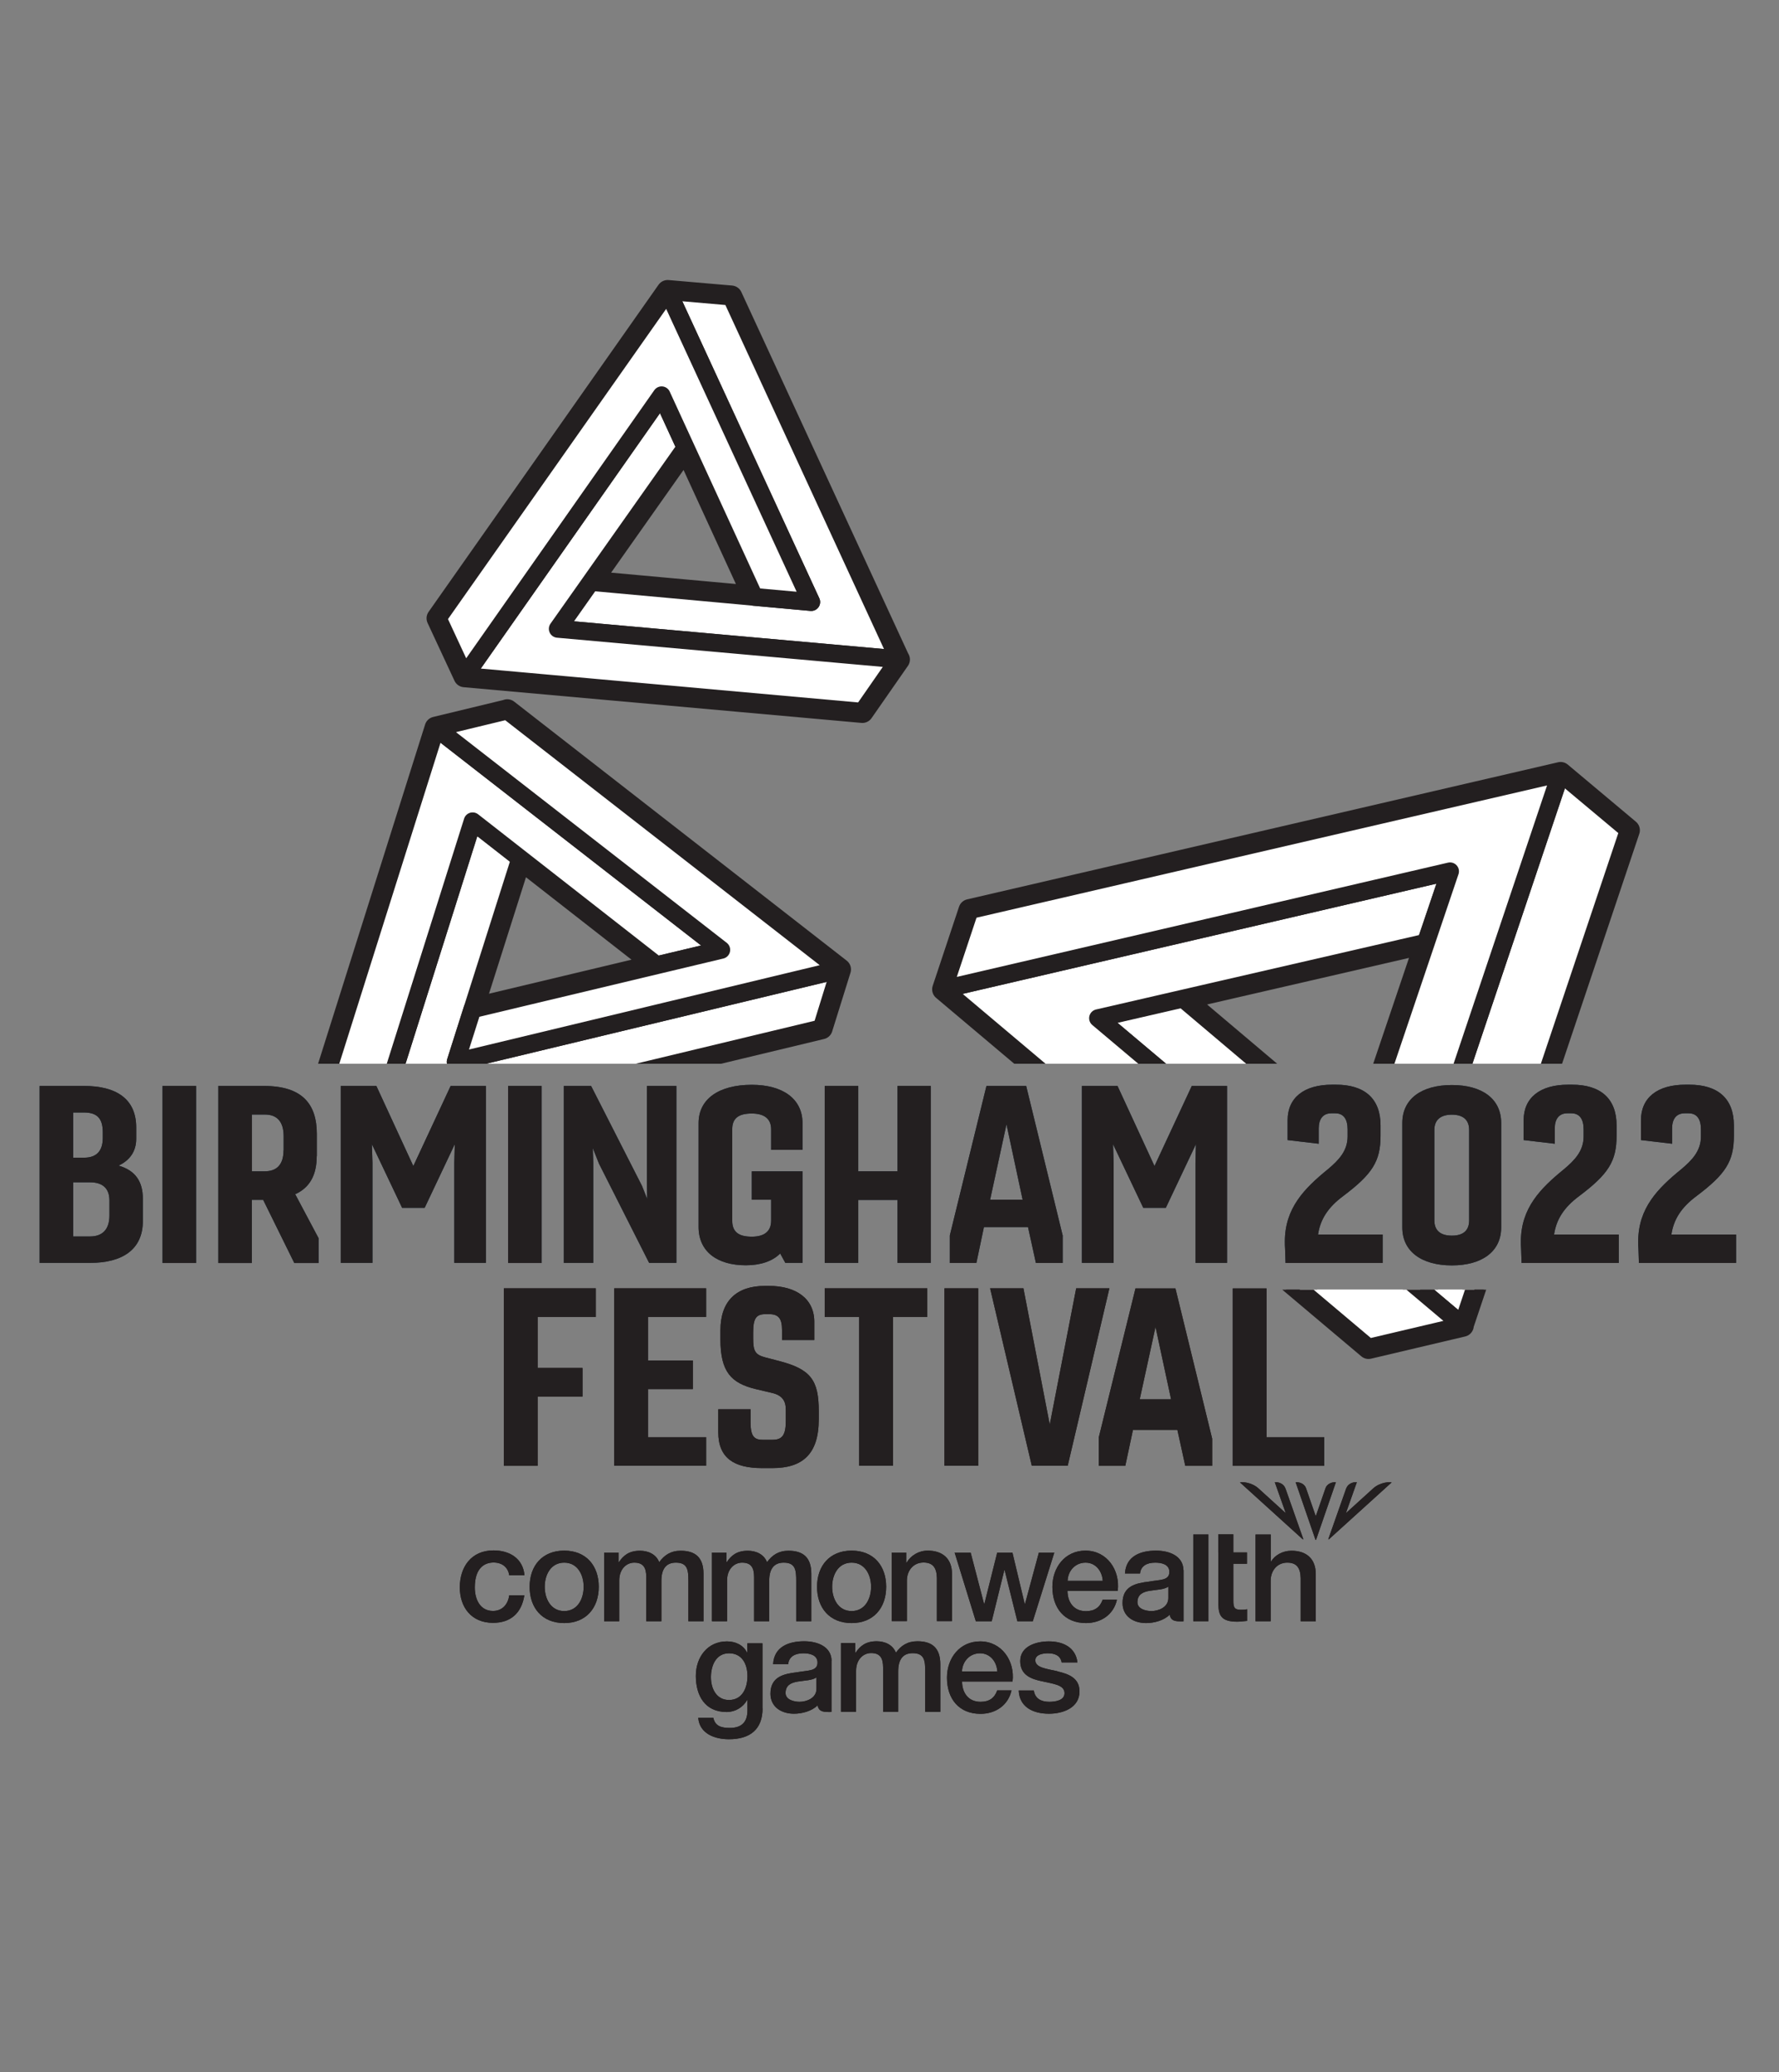 <svg viewBox="0 0 155.42 181.05" xmlns:xlink="http://www.w3.org/1999/xlink" xmlns="http://www.w3.org/2000/svg" id="Layer_1">
  <rect x="0" y="0" width="155.42" height="181.05" fill="#808080" stroke="none"/>
  <defs>
    <style>
      .cls-1 {
        clip-path: url(#clippath);
      }

      .cls-2 {
        fill: none;
      }

      .cls-2, .cls-3, .cls-4 {
        stroke-width: 0px;
      }

      .cls-5 {
        clip-path: url(#clippath-1);
      }

      .cls-6 {
        clip-path: url(#clippath-2);
      }

      .cls-7 {
        stroke-width: 1.95px;
      }

      .cls-7, .cls-8 {
        fill: #fff;
        stroke: #231f20;
        stroke-linejoin: round;
      }

      .cls-3 {
        fill: #1c2e3c;
      }

      .cls-4 {
        fill: #231f20;
      }

      .cls-8 {
        stroke-width: 1.56px;
      }
    </style>
    <clipPath id="clippath">
      <polygon points="108.51 112.68 108.51 115.61 108.51 116.9 108.51 122.53 144.43 122.53 144.43 116.9 144.43 115.61 144.43 112.68 108.51 112.68" class="cls-2"></polygon>
    </clipPath>
    <clipPath id="clippath-1">
      <polygon points="80.58 63.8 80.58 72.47 80.58 76.28 80.58 92.94 149.42 92.94 149.42 76.28 149.42 72.47 149.42 63.8 80.58 63.8" class="cls-2"></polygon>
    </clipPath>
    <clipPath id="clippath-2">
      <polygon points="21.72 61.01 21.72 70.51 21.72 74.68 21.72 92.94 74.6 92.94 74.6 74.68 74.6 70.51 45.22 60.46 21.72 61.01" class="cls-2"></polygon>
    </clipPath>
  </defs>
  <g>
    <path d="m48.73,54.94l29.77,2.66-14.62-31.68-5.55-.48,12.53,27.17-12.53-27.17-20.09,28.58,2.35,5.05,34.75,3.12,3.18-4.57-29.8-2.67h0Zm17.16-2.79l-14.27-1.3,8.28-11.74-2.1-4.56,8.08,17.6Z" class="cls-7"></path>
    <polygon points="63.89 25.91 58.34 25.43 70.87 52.6 51.58 50.84 48.7 54.94 78.5 57.6 63.89 25.91" class="cls-8"></polygon>
    <polygon points="75.35 62.19 78.53 57.61 48.73 54.94 59.9 39.11 57.8 34.54 40.59 59.07 75.35 62.19" class="cls-8"></polygon>
    <polygon points="38.24 54.01 40.59 59.07 57.8 34.54 65.89 52.15 70.87 52.6 58.34 25.43 38.24 54.01" class="cls-8"></polygon>
  </g>
  <g>
    <path d="m44.02,128.06v-15.5s8.03,0,8.03,0v2.5s-5.08,0-5.08,0v4.46s3.92,0,3.92,0v2.5s-3.92,0-3.92,0v6.05s-2.95,0-2.95,0Z" class="cls-4"></path>
    <path d="m61.69,128.06h-8.03s0-15.5,0-15.5h8.03s0,2.5,0,2.5h-5.08s0,3.81,0,3.81h3.92s0,2.5,0,2.5h-3.92s0,4.2,0,4.2h5.08s0,2.5,0,2.5Z" class="cls-4"></path>
    <path d="m71.53,124.01c0,3.06-1.44,4.26-4.05,4.26h-.9c-2.45,0-3.83-.88-3.83-3.14v-2s2.82,0,2.82,0v1.12c0,1.33.37,1.55,1.12,1.55h.71c.75,0,1.25-.17,1.25-1.61v-1.03c0-.75-.3-1.25-1.21-1.46l-1.44-.34c-2.13-.52-3.06-1.51-3.06-4.33v-.8c0-2.56,1.4-3.88,3.9-3.88h.32c2.43,0,3.98,1.14,3.98,3.14v1.59s-2.82,0-2.82,0v-.88c0-1.01-.32-1.38-1.12-1.38h-.32c-.8,0-1.08.34-1.08,1.59v.5c0,1.16.17,1.46,1.1,1.7l1.23.32c2.69.71,3.4,1.66,3.4,4.35v.73Z" class="cls-4"></path>
    <path d="m75.06,128.06v-13s-3.01,0-3.01,0v-2.5s8.96,0,8.96,0v2.5s-2.99,0-2.99,0v13s-2.95,0-2.95,0Z" class="cls-4"></path>
    <path d="m96.92,112.56l-3.64,15.5h-3.14s-3.64-15.5-3.64-15.5h2.91s2.3,11.91,2.3,11.91l2.31-11.91h2.91Z" class="cls-4"></path>
    <path d="m115.69,128.07h-7.99s0-15.5,0-15.5h2.95s0,13,0,13h5.04s0,2.5,0,2.5Z" class="cls-4"></path>
    <path d="m102.69,112.57h-3.49s-3.21,13.03-3.21,13.03v2.47h2.32s.67-3.14.67-3.14h3.88s.69,3.14.69,3.14h2.35s0-2.37,0-2.37l-3.21-13.13Zm-3.12,9.69l1.38-6.33,1.36,6.33h-2.73Z" class="cls-4"></path>
    <g>
      <path d="m82.51,128.06v-15.5s2.95,0,2.95,0v15.5s-2.95,0-2.95,0Z" class="cls-4"></path>
      <g>
        <g>
          <path d="m6.39,103.3v4.73h1.48c1.05,0,1.69-.58,1.69-1.83v-1.31c0-1.1-.64-1.59-1.69-1.59h-1.48Zm0-6.1v3.95h.94c1.16,0,1.65-.64,1.65-1.74v-.47c0-1.2-.47-1.74-1.65-1.74h-.94Zm-2.93,13.15v-15.47h3.88c2.78,0,4.56,1.1,4.56,3.63v.99c0,1.12-.58,1.89-1.54,2.34,1.48.43,2.12,1.4,2.12,2.9v1.95c0,2.49-1.8,3.65-4.6,3.65H3.45Z" class="cls-3"></path>
          <rect height="15.47" width="2.93" y="94.88" x="14.2" class="cls-3"></rect>
          <path d="m24.77,100.51c0,1.25-.6,1.83-1.65,1.83h-1.11v-4.96h1.14c1.03,0,1.63.6,1.63,1.89v1.25Zm2.91.49v-1.91c0-2.64-1.28-4.21-4.63-4.21h-3.98v15.47h2.93v-5.52h.99l2.72,5.52h2.12v-2.17l-2.04-3.84c1.33-.6,1.88-1.76,1.88-3.33" class="cls-3"></path>
          <polygon points="35.13 105.53 32.49 99.97 32.54 101.6 32.54 110.34 29.77 110.34 29.77 94.88 32.88 94.88 36.11 101.88 39.37 94.88 42.45 94.88 42.45 110.34 39.69 110.34 39.69 101.6 39.73 99.97 37.1 105.53 35.13 105.53" class="cls-3"></polygon>
          <rect height="15.47" width="2.93" y="94.88" x="44.39" class="cls-3"></rect>
          <polygon points="49.26 110.34 49.26 94.88 51.64 94.88 56.09 103.62 56.54 104.76 56.52 103.53 56.52 94.88 59.09 94.88 59.09 110.34 56.71 110.34 52.33 101.67 51.79 100.31 51.83 101.62 51.83 110.34 49.26 110.34" class="cls-3"></polygon>
          <path d="m68.61,110.34l-.45-.82c-.66.67-1.71,1.03-3,1.03-2.53,0-4.13-1.22-4.13-3.35v-9.07c0-2.13,1.8-3.35,4.65-3.35,2.7,0,4.43,1.22,4.43,3.35v2.33h-2.74v-1.79c0-.95-.64-1.38-1.69-1.38-1.18,0-1.71.43-1.71,1.38v7.98c0,.97.54,1.4,1.71,1.4,1.05,0,1.69-.43,1.69-1.4v-1.83h-1.69v-2.48h4.43v8h-1.5Z" class="cls-3"></path>
          <polygon points="72.05 110.34 72.05 94.88 74.98 94.88 74.98 102.34 78.41 102.34 78.41 94.88 81.32 94.88 81.32 110.34 78.41 110.34 78.41 104.84 74.98 104.84 74.98 110.34 72.05 110.34" class="cls-3"></polygon>
          <path d="m89.33,104.82h-2.83l1.43-6.59,1.41,6.59Zm3.52,3.17l-3.2-13.11h-3.47l-3.2,13.06v2.41h2.32l.66-3.14h3.85l.69,3.14h2.34v-2.35Z" class="cls-3"></path>
          <polygon points="104.12 94.88 100.86 101.88 97.63 94.88 94.52 94.88 94.52 110.34 97.29 110.34 97.29 101.6 97.24 99.97 99.88 105.53 101.85 105.53 104.48 99.97 104.44 101.6 104.44 110.34 107.2 110.34 107.2 94.88 104.12 94.88" class="cls-3"></polygon>
        </g>
        <g>
          <path d="m128.35,106.62v-7.89c0-.87-.51-1.34-1.51-1.34s-1.53.47-1.53,1.34v7.89c0,.87.51,1.34,1.53,1.34s1.51-.47,1.51-1.34m2.8.62c0,2.11-1.68,3.32-4.31,3.32s-4.33-1.21-4.33-3.32v-9.12c0-2.11,1.68-3.32,4.33-3.32s4.31,1.21,4.31,3.32v9.12Z" class="cls-3"></path>
          <path d="m141.41,110.35h-8.48l-.04-1.22c-.02-.23-.02-.45-.02-.66,0-2.92,1.72-4.65,3.76-6.31.94-.79,1.72-1.6,1.72-2.86v-.62c0-.89-.34-1.41-1.08-1.41h-.34c-.72,0-1.1.49-1.1,1.32v1.34l-2.72-.32v-1.73c0-1.98,1.44-3.11,3.89-3.11h.34c2.49,0,3.89,1.21,3.89,3.56v.9c0,2.24-.72,3.35-3.25,5.26-1.38,1.02-2.02,2.09-2.21,3.37h5.65v2.47Z" class="cls-3"></path>
          <path d="m151.66,110.35h-8.48l-.04-1.22c-.02-.23-.02-.45-.02-.66,0-2.92,1.72-4.65,3.76-6.31.94-.79,1.72-1.6,1.72-2.86v-.62c0-.89-.34-1.41-1.08-1.41h-.34c-.72,0-1.1.49-1.1,1.32v1.34l-2.72-.32v-1.73c0-1.98,1.44-3.11,3.89-3.11h.34c2.49,0,3.89,1.21,3.89,3.56v.9c0,2.24-.72,3.35-3.25,5.26-1.38,1.02-2.02,2.09-2.21,3.37h5.65v2.47Z" class="cls-3"></path>
          <path d="m120.79,110.35h-8.48l-.04-1.22c-.02-.23-.02-.45-.02-.66,0-2.92,1.72-4.65,3.76-6.31.94-.79,1.72-1.6,1.72-2.86v-.62c0-.89-.34-1.41-1.08-1.41h-.34c-.72,0-1.1.49-1.1,1.32v1.34l-2.72-.32v-1.73c0-1.98,1.44-3.11,3.89-3.11h.34c2.49,0,3.89,1.21,3.89,3.56v.9c0,2.24-.72,3.35-3.25,5.26-1.38,1.02-2.02,2.09-2.21,3.37h5.65v2.47Z" class="cls-3"></path>
        </g>
      </g>
    </g>
  </g>
  <g>
    <path d="m66.62,149.26c0,1.8-1.05,2.7-2.94,2.7-1.2,0-2.56-.46-2.68-1.87h1.32c.16.76.76.88,1.44.88,1.07,0,1.54-.55,1.54-1.53v-.92h-.02c-.37.66-1.05,1.06-1.8,1.06-1.9,0-2.69-1.44-2.69-3.16,0-1.62,1.01-3.01,2.71-3.01.75,0,1.44.31,1.77.99h.02v-.82h1.32v5.69Zm-1.32-2.82c0-1.03-.46-1.99-1.61-1.99s-1.58,1.09-1.58,2.09.48,1.99,1.58,1.99c1.17,0,1.61-1.07,1.61-2.09" class="cls-4"></path>
    <path d="m73.47,143.56h1.25v.84h.03c.39-.59.89-1,1.84-1,.73,0,1.41.31,1.68,1,.44-.62,1.01-1,1.88-1,1.26,0,2,.56,2,2.02v4.15h-1.32v-3.51c0-.95-.06-1.62-1.09-1.62-.89,0-1.27.59-1.27,1.6v3.52h-1.32v-3.86c0-.82-.25-1.27-1.05-1.27-.68,0-1.31.56-1.31,1.56v3.57h-1.32v-6.01Z" class="cls-4"></path>
    <path d="m84.05,146.91c0,.94.51,1.78,1.61,1.78.77,0,1.23-.34,1.46-1h1.25c-.29,1.31-1.4,2.05-2.71,2.05-1.88,0-2.93-1.31-2.93-3.16,0-1.71,1.11-3.17,2.9-3.17,1.89,0,3.05,1.71,2.83,3.51h-4.4Zm3.08-.87c-.05-.84-.61-1.59-1.51-1.59s-1.54.7-1.58,1.59h3.08Z" class="cls-4"></path>
    <path d="m72.65,145.09c-.03-1.23-1.24-1.69-2.39-1.69-1.32,0-2.63.45-2.72,2h1.32c.06-.65.58-.95,1.32-.95.53,0,1.24.13,1.24.81,0,.78-.85.67-1.8.85-1.11.13-2.31.37-2.31,1.87,0,1.17.97,1.75,2.05,1.75.71,0,1.55-.22,2.07-.73.1.55.49.58,1.02.58.05,0,.12,0,.19-.01v-4.47Zm-1.32,2.46c0,.84-.9,1.14-1.48,1.14-.46,0-1.22-.17-1.22-.77,0-.7.51-.91,1.08-1,.58-.1,1.22-.09,1.62-.36v.99Z" class="cls-4"></path>
    <path d="m92.39,146.02c-.97-.22-1.94-.31-1.94-.96,0-.52.71-.61,1.09-.61.58,0,1.1.17,1.21.8h1.38c-.16-1.33-1.27-1.84-2.5-1.84-1.09,0-2.5.41-2.5,1.72,0,1.22.95,1.57,1.92,1.77.96.22,1.92.3,1.95,1,.03.68-.83.79-1.33.79-.69,0-1.25-.27-1.35-.99h-1.32c.05,1.38,1.16,2.03,2.64,2.03,1.24,0,2.67-.52,2.67-1.95,0-1.18-.97-1.53-1.93-1.75" class="cls-4"></path>
    <path d="m44.49,137.65c-.1-.73-.64-1.13-1.37-1.13-.68,0-1.64.36-1.64,2.18,0,1,.44,2.05,1.59,2.05.76,0,1.3-.51,1.42-1.37h1.32c-.24,1.56-1.2,2.41-2.74,2.41-1.87,0-2.9-1.34-2.9-3.1s.98-3.23,2.95-3.23c1.39,0,2.57.7,2.7,2.17h-1.32Z" class="cls-4"></path>
    <path d="m46.27,138.64c0-1.83,1.1-3.16,3.02-3.16s3.02,1.32,3.02,3.16-1.1,3.17-3.02,3.17-3.02-1.32-3.02-3.17m4.72,0c0-1.03-.52-2.11-1.7-2.11s-1.7,1.08-1.7,2.11.52,2.12,1.7,2.12,1.7-1.08,1.7-2.12" class="cls-4"></path>
    <path d="m52.79,135.65h1.25v.84h.03c.39-.59.89-1,1.84-1,.73,0,1.41.31,1.68,1,.44-.61,1.01-1,1.87-1,1.26,0,2,.56,2,2.02v4.14h-1.32v-3.51c0-.95-.06-1.61-1.09-1.61-.89,0-1.27.59-1.27,1.6v3.52h-1.32v-3.85c0-.82-.25-1.27-1.05-1.27-.68,0-1.31.56-1.31,1.56v3.56h-1.32v-6Z" class="cls-4"></path>
    <path d="m62.21,135.65h1.25v.84h.03c.39-.59.89-1,1.84-1,.73,0,1.41.31,1.68,1,.44-.61,1.01-1,1.87-1,1.26,0,2,.56,2,2.02v4.14h-1.32v-3.51c0-.95-.06-1.61-1.09-1.61-.89,0-1.27.59-1.27,1.6v3.52h-1.32v-3.85c0-.82-.25-1.27-1.05-1.27-.68,0-1.31.56-1.31,1.56v3.56h-1.32v-6Z" class="cls-4"></path>
    <path d="m71.38,138.64c0-1.83,1.1-3.16,3.02-3.16s3.02,1.32,3.02,3.16-1.1,3.17-3.02,3.17-3.02-1.32-3.02-3.17m4.72,0c0-1.03-.52-2.11-1.7-2.11s-1.7,1.08-1.7,2.11.52,2.12,1.7,2.12,1.7-1.08,1.7-2.12" class="cls-4"></path>
    <path d="m77.92,135.65h1.25v.88l.02.02c.39-.66,1.08-1.07,1.86-1.07,1.3,0,2.12.7,2.12,2.04v4.12h-1.32v-3.77c-.02-.94-.39-1.35-1.17-1.35-.88,0-1.45.7-1.45,1.58v3.54h-1.32v-6Z" class="cls-4"></path>
    <polygon points="83.4 135.65 84.8 135.65 85.97 140.13 86 140.13 87.12 135.65 88.45 135.65 89.52 140.13 89.55 140.13 90.76 135.65 92.11 135.65 90.23 141.65 88.88 141.65 87.77 137.19 87.74 137.19 86.64 141.65 85.25 141.65 83.4 135.65" class="cls-4"></polygon>
    <path d="m93.26,138.99c0,.94.51,1.78,1.61,1.78.76,0,1.23-.34,1.46-1h1.25c-.29,1.31-1.4,2.04-2.71,2.04-1.87,0-2.93-1.31-2.93-3.16,0-1.71,1.11-3.17,2.89-3.17,1.89,0,3.04,1.71,2.82,3.51h-4.4Zm3.08-.87c-.05-.84-.61-1.59-1.5-1.59s-1.54.7-1.57,1.59h3.08Z" class="cls-4"></path>
    <rect height="7.58" width="1.32" y="134.07" x="104.25" class="cls-4"></rect>
    <path d="m106.43,135.64v-1.58h1.32v1.58h1.19v.99h-1.19v3.2c0,.55.05.82.64.82.19,0,.37,0,.56-.05v1.02c-.29.02-.57.07-.86.07-1.38,0-1.63-.53-1.65-1.53v-4.53Z" class="cls-4"></path>
    <path d="m109.7,134.07h1.32v2.37h.02c.32-.55,1.01-.95,1.79-.95,1.3,0,2.12.7,2.12,2.04v4.12h-1.32v-3.77c-.02-.94-.39-1.35-1.17-1.35-.88,0-1.45.7-1.45,1.58v3.54h-1.32v-7.58Z" class="cls-4"></path>
    <path d="m103.39,137.17c-.03-1.23-1.24-1.69-2.39-1.69-1.32,0-2.63.45-2.72,2h1.32c.06-.65.58-.95,1.32-.95.53,0,1.24.13,1.24.81,0,.78-.85.67-1.79.85-1.11.13-2.3.37-2.3,1.87,0,1.17.97,1.75,2.05,1.75.71,0,1.55-.22,2.07-.73.1.55.49.58,1.02.58.05,0,.12,0,.19-.01v-4.47Zm-1.32,2.45c0,.84-.9,1.14-1.48,1.14-.46,0-1.22-.17-1.22-.77,0-.7.51-.91,1.08-1,.58-.1,1.21-.09,1.62-.36v.99Z" class="cls-4"></path>
  </g>
  <path d="m114.95,134.55s.03-.03.05-.09c.04-.12,1.71-4.96,1.71-4.96-.02,0-.05,0-.08,0-.27,0-.7.14-.83.53l-.85,2.45-.85-2.45c-.13-.39-.56-.53-.83-.53-.03,0-.06,0-.08,0,0,0,1.67,4.84,1.71,4.96.02.06.03.09.05.09" class="cls-4"></path>
  <path d="m112.29,130.03c-.14-.39-.57-.53-.8-.53-.04,0-.08,0-.12,0l.96,2.71s-2.3-2.08-2.38-2.16c-.61-.56-1.49-.59-1.62-.53,0,0,5.42,4.91,5.46,4.95h0c.05.05.08.03.06-.03,0,0-1.53-4.34-1.55-4.4" class="cls-4"></path>
  <path d="m117.62,130.03c.14-.39.57-.53.8-.53.04,0,.08,0,.12,0l-.96,2.71s2.3-2.08,2.38-2.16c.61-.56,1.49-.59,1.62-.53,0,0-5.42,4.91-5.46,4.95h0c-.05.05-.08.03-.06-.03,0,0,1.53-4.34,1.55-4.4" class="cls-4"></path>
  <g>
    <path d="m44.02,128.06v-15.5s8.03,0,8.03,0v2.5s-5.08,0-5.08,0v4.46s3.92,0,3.92,0v2.5s-3.92,0-3.92,0v6.05s-2.95,0-2.95,0Z" class="cls-4"></path>
    <path d="m61.69,128.06h-8.03s0-15.5,0-15.5h8.03s0,2.5,0,2.5h-5.08s0,3.81,0,3.81h3.92s0,2.5,0,2.5h-3.92s0,4.2,0,4.2h5.08s0,2.5,0,2.5Z" class="cls-4"></path>
    <path d="m71.53,124.01c0,3.06-1.44,4.26-4.05,4.26h-.9c-2.45,0-3.83-.88-3.83-3.14v-2s2.82,0,2.82,0v1.12c0,1.33.37,1.55,1.12,1.55h.71c.75,0,1.25-.17,1.25-1.61v-1.03c0-.75-.3-1.25-1.21-1.46l-1.44-.34c-2.13-.52-3.06-1.51-3.06-4.33v-.8c0-2.56,1.4-3.88,3.9-3.88h.32c2.43,0,3.98,1.14,3.98,3.14v1.59s-2.82,0-2.82,0v-.88c0-1.01-.32-1.38-1.12-1.38h-.32c-.8,0-1.08.34-1.08,1.59v.5c0,1.16.17,1.46,1.1,1.7l1.23.32c2.69.71,3.4,1.66,3.4,4.35v.73Z" class="cls-4"></path>
    <path d="m75.06,128.06v-13s-3.01,0-3.01,0v-2.5s8.96,0,8.96,0v2.5s-2.99,0-2.99,0v13s-2.95,0-2.95,0Z" class="cls-4"></path>
    <path d="m96.92,112.56l-3.64,15.5h-3.14s-3.64-15.5-3.64-15.5h2.91s2.3,11.91,2.3,11.91l2.31-11.91h2.91Z" class="cls-4"></path>
    <path d="m115.69,128.07h-7.99s0-15.5,0-15.5h2.95s0,13,0,13h5.04s0,2.5,0,2.5Z" class="cls-4"></path>
    <path d="m102.69,112.57h-3.49s-3.21,13.03-3.21,13.03v2.47h2.32s.67-3.14.67-3.14h3.88s.69,3.14.69,3.14h2.35s0-2.37,0-2.37l-3.21-13.13Zm-3.12,9.69l1.38-6.33,1.36,6.33h-2.73Z" class="cls-4"></path>
    <g>
      <path d="m82.51,128.06v-15.5s2.95,0,2.95,0v15.5s-2.95,0-2.95,0Z" class="cls-4"></path>
      <g>
        <g>
          <path d="m6.39,103.3v4.73h1.48c1.05,0,1.69-.58,1.69-1.83v-1.31c0-1.1-.64-1.59-1.69-1.59h-1.48Zm0-6.1v3.95h.94c1.16,0,1.65-.64,1.65-1.74v-.47c0-1.2-.47-1.74-1.65-1.74h-.94Zm-2.93,13.15v-15.47h3.88c2.78,0,4.56,1.1,4.56,3.63v.99c0,1.12-.58,1.89-1.54,2.34,1.48.43,2.12,1.4,2.12,2.9v1.95c0,2.49-1.8,3.65-4.6,3.65H3.45Z" class="cls-4"></path>
          <rect height="15.47" width="2.93" y="94.88" x="14.2" class="cls-4"></rect>
          <path d="m24.77,100.51c0,1.25-.6,1.83-1.65,1.83h-1.11v-4.96h1.14c1.03,0,1.63.6,1.63,1.89v1.25Zm2.91.49v-1.91c0-2.64-1.28-4.21-4.63-4.21h-3.98v15.47h2.93v-5.52h.99l2.72,5.52h2.12v-2.17l-2.04-3.84c1.33-.6,1.88-1.76,1.88-3.33" class="cls-4"></path>
          <polygon points="35.13 105.53 32.49 99.97 32.54 101.6 32.54 110.34 29.77 110.34 29.77 94.88 32.88 94.88 36.11 101.88 39.37 94.88 42.45 94.88 42.45 110.34 39.69 110.34 39.69 101.6 39.73 99.97 37.1 105.53 35.13 105.53" class="cls-4"></polygon>
          <rect height="15.47" width="2.93" y="94.88" x="44.39" class="cls-4"></rect>
          <polygon points="49.26 110.34 49.26 94.88 51.64 94.88 56.09 103.62 56.54 104.76 56.52 103.53 56.52 94.88 59.09 94.88 59.09 110.34 56.71 110.34 52.33 101.67 51.79 100.31 51.83 101.62 51.83 110.34 49.26 110.34" class="cls-4"></polygon>
          <path d="m68.61,110.34l-.45-.82c-.66.67-1.71,1.03-3,1.03-2.53,0-4.13-1.22-4.13-3.35v-9.07c0-2.13,1.8-3.35,4.65-3.35,2.7,0,4.43,1.22,4.43,3.35v2.33h-2.74v-1.79c0-.95-.64-1.38-1.69-1.38-1.18,0-1.71.43-1.71,1.38v7.98c0,.97.54,1.4,1.71,1.4,1.05,0,1.69-.43,1.69-1.4v-1.83h-1.69v-2.48h4.43v8h-1.5Z" class="cls-4"></path>
          <polygon points="72.05 110.34 72.05 94.88 74.98 94.88 74.98 102.34 78.41 102.34 78.41 94.88 81.32 94.88 81.32 110.34 78.41 110.34 78.41 104.84 74.98 104.84 74.98 110.34 72.05 110.34" class="cls-4"></polygon>
          <path d="m89.33,104.82h-2.83l1.43-6.59,1.41,6.59Zm3.52,3.17l-3.2-13.11h-3.47l-3.2,13.06v2.41h2.32l.66-3.14h3.85l.69,3.14h2.34v-2.35Z" class="cls-4"></path>
          <polygon points="104.12 94.88 100.86 101.88 97.63 94.88 94.52 94.88 94.52 110.34 97.29 110.34 97.29 101.6 97.24 99.97 99.88 105.53 101.85 105.53 104.48 99.97 104.44 101.6 104.44 110.34 107.2 110.34 107.2 94.88 104.12 94.88" class="cls-4"></polygon>
        </g>
        <g>
          <path d="m128.35,106.62v-7.89c0-.87-.51-1.34-1.51-1.34s-1.53.47-1.53,1.34v7.89c0,.87.51,1.34,1.53,1.34s1.51-.47,1.51-1.34m2.8.62c0,2.11-1.68,3.32-4.31,3.32s-4.33-1.21-4.33-3.32v-9.12c0-2.11,1.68-3.32,4.33-3.32s4.31,1.21,4.31,3.32v9.12Z" class="cls-4"></path>
          <path d="m141.41,110.35h-8.48l-.04-1.22c-.02-.23-.02-.45-.02-.66,0-2.92,1.72-4.65,3.76-6.31.94-.79,1.72-1.6,1.72-2.86v-.62c0-.89-.34-1.41-1.08-1.41h-.34c-.72,0-1.1.49-1.1,1.32v1.34l-2.72-.32v-1.73c0-1.98,1.44-3.11,3.89-3.11h.34c2.49,0,3.89,1.21,3.89,3.56v.9c0,2.24-.72,3.35-3.25,5.26-1.38,1.02-2.02,2.09-2.21,3.37h5.65v2.47Z" class="cls-4"></path>
          <path d="m151.66,110.35h-8.48l-.04-1.22c-.02-.23-.02-.45-.02-.66,0-2.92,1.72-4.65,3.76-6.31.94-.79,1.72-1.6,1.72-2.86v-.62c0-.89-.34-1.41-1.08-1.41h-.34c-.72,0-1.1.49-1.1,1.32v1.34l-2.72-.32v-1.73c0-1.98,1.44-3.11,3.89-3.11h.34c2.49,0,3.89,1.21,3.89,3.56v.9c0,2.24-.72,3.35-3.25,5.26-1.38,1.02-2.02,2.09-2.21,3.37h5.65v2.47Z" class="cls-4"></path>
          <path d="m120.79,110.35h-8.48l-.04-1.22c-.02-.23-.02-.45-.02-.66,0-2.92,1.72-4.65,3.76-6.31.94-.79,1.72-1.6,1.72-2.86v-.62c0-.89-.34-1.41-1.08-1.41h-.34c-.72,0-1.1.49-1.1,1.32v1.34l-2.72-.32v-1.73c0-1.98,1.44-3.11,3.89-3.11h.34c2.49,0,3.89,1.21,3.89,3.56v.9c0,2.24-.72,3.35-3.25,5.26-1.38,1.02-2.02,2.09-2.21,3.37h5.65v2.47Z" class="cls-4"></path>
        </g>
      </g>
    </g>
  </g>
  <g>
    <path d="m66.62,149.26c0,1.8-1.05,2.7-2.94,2.7-1.2,0-2.56-.46-2.68-1.87h1.32c.16.76.76.88,1.44.88,1.07,0,1.54-.55,1.54-1.53v-.92h-.02c-.37.66-1.05,1.06-1.8,1.06-1.9,0-2.69-1.44-2.69-3.16,0-1.62,1.01-3.01,2.71-3.01.75,0,1.44.31,1.77.99h.02v-.82h1.32v5.69Zm-1.32-2.82c0-1.03-.46-1.99-1.61-1.99s-1.58,1.09-1.58,2.09.48,1.99,1.58,1.99c1.17,0,1.61-1.07,1.61-2.09" class="cls-4"></path>
    <path d="m73.47,143.56h1.25v.84h.03c.39-.59.89-1,1.84-1,.73,0,1.41.31,1.68,1,.44-.62,1.01-1,1.88-1,1.26,0,2,.56,2,2.02v4.15h-1.32v-3.51c0-.95-.06-1.62-1.09-1.62-.89,0-1.27.59-1.27,1.6v3.52h-1.32v-3.86c0-.82-.25-1.27-1.05-1.27-.68,0-1.31.56-1.31,1.56v3.57h-1.32v-6.01Z" class="cls-4"></path>
    <path d="m84.05,146.91c0,.94.51,1.78,1.61,1.78.77,0,1.23-.34,1.46-1h1.25c-.29,1.31-1.4,2.05-2.71,2.05-1.88,0-2.93-1.31-2.93-3.16,0-1.71,1.11-3.17,2.9-3.17,1.89,0,3.05,1.71,2.83,3.51h-4.4Zm3.08-.87c-.05-.84-.61-1.59-1.51-1.59s-1.54.7-1.58,1.59h3.08Z" class="cls-4"></path>
    <path d="m72.65,145.09c-.03-1.23-1.24-1.69-2.39-1.69-1.32,0-2.63.45-2.72,2h1.32c.06-.65.58-.95,1.32-.95.53,0,1.24.13,1.24.81,0,.78-.85.67-1.8.85-1.11.13-2.31.37-2.31,1.87,0,1.17.97,1.75,2.05,1.75.71,0,1.55-.22,2.07-.73.1.55.49.58,1.02.58.05,0,.12,0,.19-.01v-4.47Zm-1.32,2.46c0,.84-.9,1.14-1.48,1.14-.46,0-1.22-.17-1.22-.77,0-.7.51-.91,1.08-1,.58-.1,1.22-.09,1.62-.36v.99Z" class="cls-4"></path>
    <path d="m92.39,146.02c-.97-.22-1.94-.31-1.94-.96,0-.52.71-.61,1.09-.61.58,0,1.1.17,1.21.8h1.38c-.16-1.33-1.27-1.84-2.5-1.84-1.09,0-2.5.41-2.5,1.72,0,1.22.95,1.57,1.92,1.77.96.22,1.92.3,1.95,1,.03.68-.83.79-1.33.79-.69,0-1.25-.27-1.35-.99h-1.32c.05,1.38,1.16,2.03,2.64,2.03,1.24,0,2.67-.52,2.67-1.95,0-1.18-.97-1.53-1.93-1.75" class="cls-4"></path>
    <path d="m44.49,137.65c-.1-.73-.64-1.13-1.37-1.13-.68,0-1.64.36-1.64,2.18,0,1,.44,2.05,1.59,2.05.76,0,1.3-.51,1.42-1.37h1.32c-.24,1.56-1.2,2.41-2.74,2.41-1.87,0-2.9-1.34-2.9-3.1s.98-3.23,2.95-3.23c1.39,0,2.57.7,2.7,2.17h-1.32Z" class="cls-4"></path>
    <path d="m46.27,138.64c0-1.83,1.1-3.16,3.02-3.16s3.02,1.32,3.02,3.16-1.1,3.17-3.02,3.17-3.02-1.32-3.02-3.17m4.72,0c0-1.03-.52-2.11-1.7-2.11s-1.7,1.08-1.7,2.11.52,2.12,1.7,2.12,1.7-1.08,1.7-2.12" class="cls-4"></path>
    <path d="m52.79,135.65h1.25v.84h.03c.39-.59.89-1,1.84-1,.73,0,1.41.31,1.68,1,.44-.61,1.01-1,1.87-1,1.26,0,2,.56,2,2.02v4.14h-1.32v-3.51c0-.95-.06-1.61-1.09-1.61-.89,0-1.27.59-1.27,1.6v3.52h-1.32v-3.85c0-.82-.25-1.27-1.05-1.27-.68,0-1.31.56-1.31,1.56v3.56h-1.32v-6Z" class="cls-4"></path>
    <path d="m62.21,135.65h1.25v.84h.03c.39-.59.89-1,1.84-1,.73,0,1.41.31,1.68,1,.44-.61,1.01-1,1.87-1,1.26,0,2,.56,2,2.02v4.14h-1.32v-3.51c0-.95-.06-1.61-1.09-1.61-.89,0-1.27.59-1.27,1.6v3.52h-1.32v-3.85c0-.82-.25-1.27-1.05-1.27-.68,0-1.31.56-1.31,1.56v3.56h-1.32v-6Z" class="cls-4"></path>
    <path d="m71.38,138.64c0-1.83,1.1-3.16,3.02-3.16s3.02,1.32,3.02,3.16-1.1,3.17-3.02,3.17-3.02-1.32-3.02-3.17m4.72,0c0-1.03-.52-2.11-1.7-2.11s-1.7,1.08-1.7,2.11.52,2.12,1.7,2.12,1.7-1.08,1.7-2.12" class="cls-4"></path>
    <path d="m77.92,135.65h1.25v.88l.02.02c.39-.66,1.08-1.07,1.86-1.07,1.3,0,2.12.7,2.12,2.04v4.12h-1.32v-3.77c-.02-.94-.39-1.35-1.17-1.35-.88,0-1.45.7-1.45,1.58v3.54h-1.32v-6Z" class="cls-4"></path>
    <polygon points="83.4 135.65 84.8 135.65 85.97 140.13 86 140.13 87.12 135.65 88.45 135.65 89.52 140.13 89.55 140.13 90.76 135.65 92.11 135.65 90.23 141.65 88.88 141.65 87.77 137.19 87.74 137.19 86.64 141.65 85.25 141.65 83.4 135.65" class="cls-4"></polygon>
    <path d="m93.26,138.99c0,.94.51,1.78,1.61,1.78.76,0,1.23-.34,1.46-1h1.25c-.29,1.31-1.4,2.04-2.71,2.04-1.87,0-2.93-1.31-2.93-3.16,0-1.71,1.11-3.17,2.89-3.17,1.89,0,3.04,1.71,2.82,3.51h-4.4Zm3.08-.87c-.05-.84-.61-1.59-1.5-1.59s-1.54.7-1.57,1.59h3.08Z" class="cls-4"></path>
    <rect height="7.58" width="1.32" y="134.07" x="104.25" class="cls-4"></rect>
    <path d="m106.43,135.64v-1.58h1.32v1.58h1.19v.99h-1.19v3.2c0,.55.05.82.64.82.19,0,.37,0,.56-.05v1.02c-.29.02-.57.07-.86.07-1.38,0-1.63-.53-1.65-1.53v-4.53Z" class="cls-4"></path>
    <path d="m109.7,134.07h1.32v2.37h.02c.32-.55,1.01-.95,1.79-.95,1.3,0,2.12.7,2.12,2.04v4.12h-1.32v-3.77c-.02-.94-.39-1.35-1.17-1.35-.88,0-1.45.7-1.45,1.58v3.54h-1.32v-7.58Z" class="cls-4"></path>
    <path d="m103.39,137.17c-.03-1.23-1.24-1.69-2.39-1.69-1.32,0-2.63.45-2.72,2h1.32c.06-.65.58-.95,1.32-.95.53,0,1.24.13,1.24.81,0,.78-.85.67-1.79.85-1.11.13-2.3.37-2.3,1.87,0,1.17.97,1.75,2.05,1.75.71,0,1.55-.22,2.07-.73.1.55.49.58,1.02.58.05,0,.12,0,.19-.01v-4.47Zm-1.32,2.45c0,.84-.9,1.14-1.48,1.14-.46,0-1.22-.17-1.22-.77,0-.7.51-.91,1.08-1,.58-.1,1.21-.09,1.62-.36v.99Z" class="cls-4"></path>
  </g>
  <path d="m114.95,134.55s.03-.03.05-.09c.04-.12,1.71-4.96,1.71-4.96-.02,0-.05,0-.08,0-.27,0-.7.14-.83.53l-.85,2.45-.85-2.45c-.13-.39-.56-.53-.83-.53-.03,0-.06,0-.08,0,0,0,1.67,4.84,1.71,4.96.02.06.03.09.05.09" class="cls-4"></path>
  <path d="m112.29,130.03c-.14-.39-.57-.53-.8-.53-.04,0-.08,0-.12,0l.96,2.71s-2.3-2.08-2.38-2.16c-.61-.56-1.49-.59-1.62-.53,0,0,5.42,4.91,5.46,4.95h0c.05.05.08.03.06-.03,0,0-1.53-4.34-1.55-4.4" class="cls-4"></path>
  <path d="m117.62,130.03c.14-.39.57-.53.8-.53.04,0,.08,0,.12,0l-.96,2.71s2.3-2.08,2.38-2.16c.61-.56,1.49-.59,1.62-.53,0,0-5.42,4.91-5.46,4.95h0c-.05.05-.08.03-.06-.03,0,0,1.53-4.34,1.55-4.4" class="cls-4"></path>
  <g class="cls-1">
    <g>
      <path d="m95.93,88.96l31.84,26.82,14.52-43.24-5.95-4.99h0s-51.63,11.98-51.63,11.98l-2.3,6.91,37.15,31.32,8.22-1.94-31.85-26.85h0Zm22.64,11.17l-15.23-12.88,21.24-4.9,2.1-6.22-8.11,23.99Z" class="cls-7"></path>
      <polygon points="142.29 72.53 136.34 67.55 123.89 104.62 103.3 87.21 95.91 88.93 127.77 115.78 142.29 72.53" class="cls-8"></polygon>
      <polygon points="119.56 117.75 127.79 115.81 95.93 88.96 124.57 82.36 126.68 76.13 82.41 86.43 119.56 117.75" class="cls-8"></polygon>
      <polygon points="84.71 79.52 82.41 86.43 126.68 76.13 118.57 100.13 123.89 104.62 136.34 67.55 84.71 79.52" class="cls-8"></polygon>
    </g>
  </g>
  <g class="cls-5">
    <g>
      <path d="m95.93,88.96l31.84,26.82,14.52-43.24-5.95-4.99h0s-51.63,11.98-51.63,11.98l-2.3,6.91,37.15,31.32,8.22-1.94-31.85-26.85h0Zm22.64,11.17l-15.23-12.88,21.24-4.9,2.1-6.22-8.11,23.99Z" class="cls-7"></path>
      <polygon points="142.29 72.53 136.34 67.55 123.89 104.62 103.3 87.21 95.91 88.93 127.77 115.78 142.29 72.53" class="cls-8"></polygon>
      <polygon points="119.56 117.75 127.79 115.81 95.93 88.96 124.57 82.36 126.68 76.13 82.41 86.43 119.56 117.75" class="cls-8"></polygon>
      <polygon points="84.71 79.52 82.41 86.43 126.68 76.13 118.57 100.13 123.89 104.62 136.34 67.55 84.71 79.52" class="cls-8"></polygon>
    </g>
  </g>
  <g class="cls-6">
    <g>
      <path d="m44.32,62.08l-6.25,1.51-10.12,32.08,4.65,3.59,8.68-27.51h0s-8.66,27.49-8.66,27.49l39.15-9.41,1.6-5.13-29.05-22.63Zm1.12,12.93l11.93,9.32,5.64-1.35-21.74,5.19-1.46,4.6,5.64-17.77Z" class="cls-7"></path>
      <polygon points="71.78 89.84 73.37 84.71 39.81 92.78 45.46 74.98 41.3 71.74 32.63 99.25 71.78 89.84" class="cls-8"></polygon>
      <polygon points="27.96 95.68 32.61 99.27 41.29 71.76 57.37 84.33 63.01 82.99 38.08 63.59 27.96 95.68" class="cls-8"></polygon>
      <polygon points="44.32 62.08 38.08 63.59 63.01 82.99 41.27 88.18 39.81 92.78 73.37 84.71 44.32 62.08" class="cls-8"></polygon>
    </g>
  </g>
</svg>